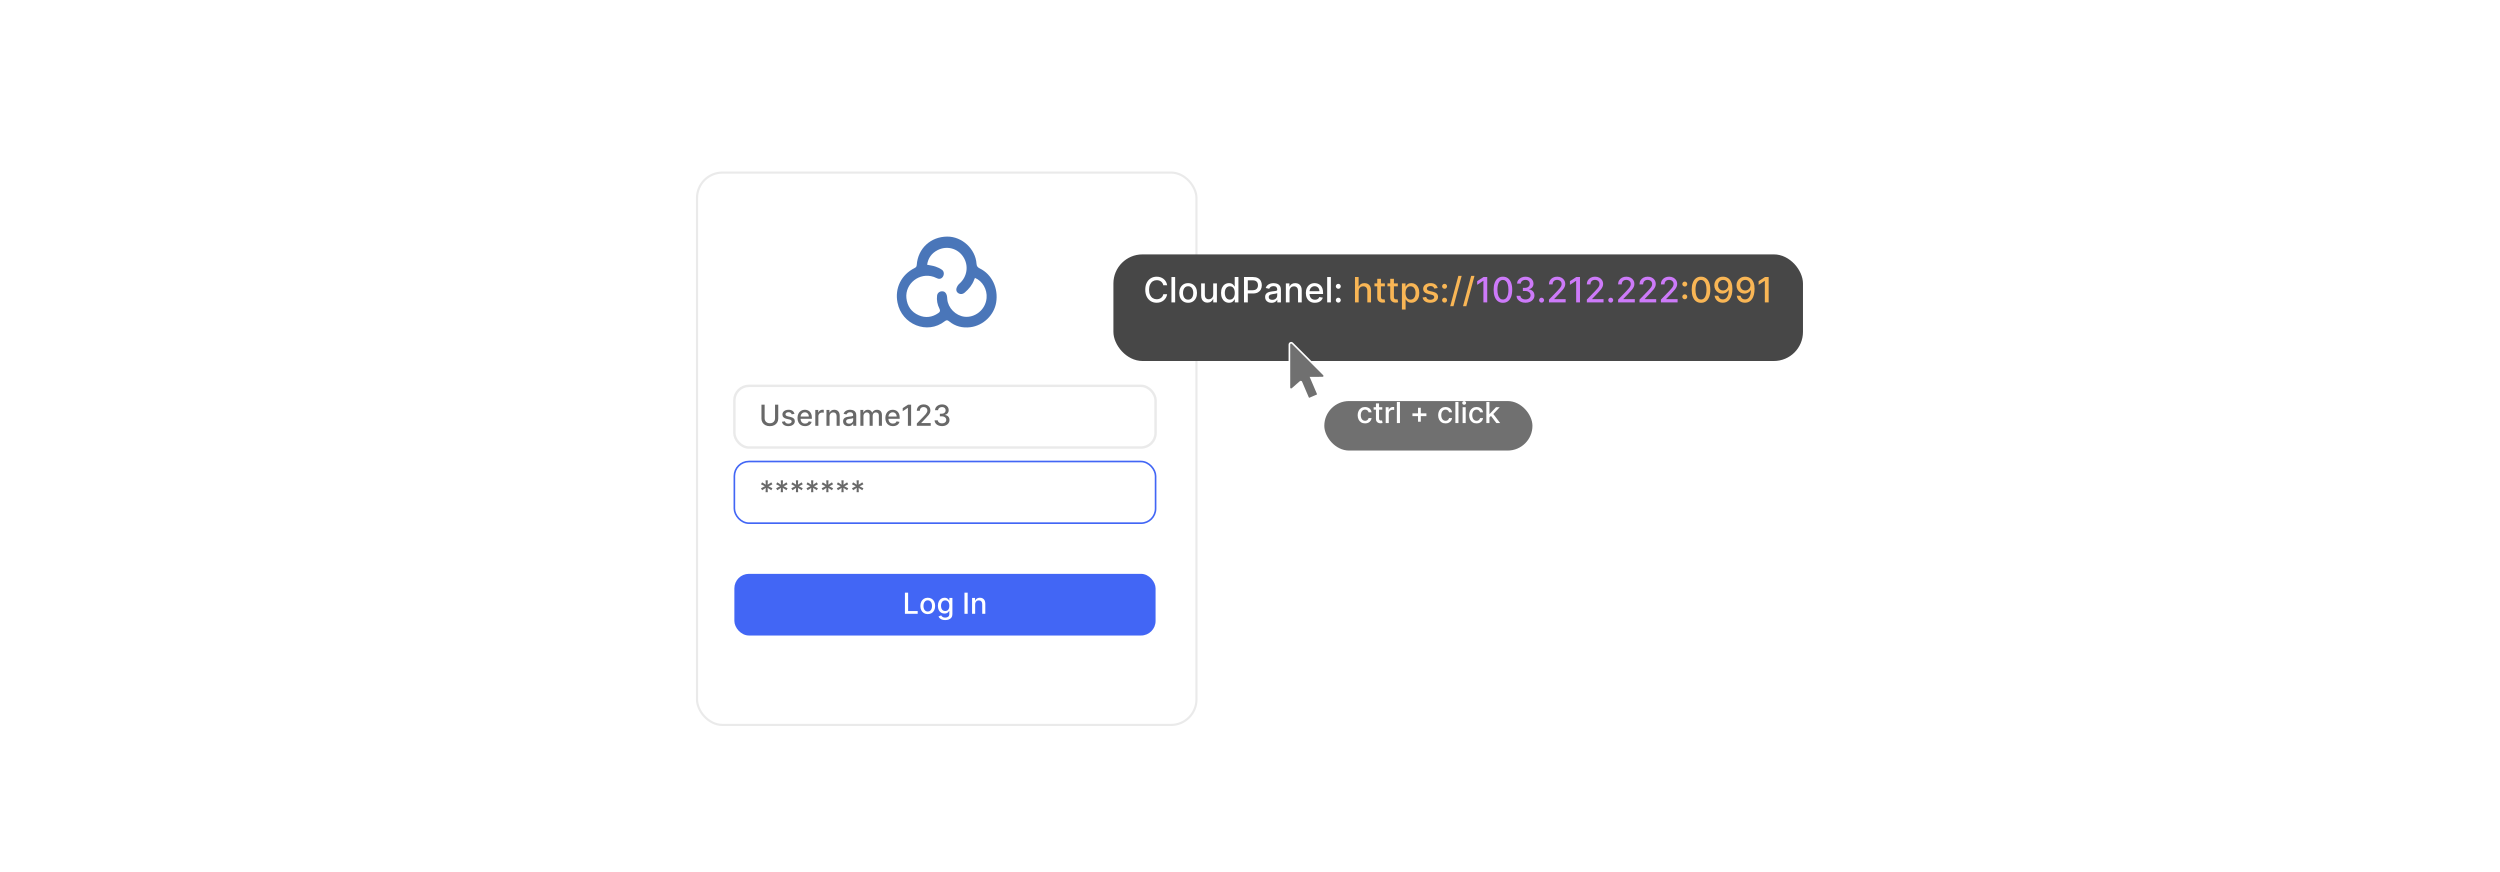 <?xml version="1.0" encoding="UTF-8"?><svg id="Layer_1" xmlns="http://www.w3.org/2000/svg" xmlns:xlink="http://www.w3.org/1999/xlink" viewBox="0 0 860 300"><defs><filter id="drop-shadow-1" filterUnits="userSpaceOnUse"><feOffset dx="0" dy="4.372"/><feGaussianBlur result="blur" stdDeviation="3.497"/><feFlood flood-color="#444" flood-opacity=".09"/><feComposite in2="blur" operator="in"/><feComposite in="SourceGraphic"/></filter><filter id="drop-shadow-2" filterUnits="userSpaceOnUse"><feOffset dx="0" dy="4.958"/><feGaussianBlur result="blur-2" stdDeviation="3.966"/><feFlood flood-color="#444" flood-opacity=".09"/><feComposite in2="blur-2" operator="in"/><feComposite in="SourceGraphic"/></filter><filter id="drop-shadow-3" filterUnits="userSpaceOnUse"><feOffset dx="0" dy="5"/><feGaussianBlur result="blur-3" stdDeviation="4"/><feFlood flood-color="#444" flood-opacity=".09"/><feComposite in2="blur-3" operator="in"/><feComposite in="SourceGraphic"/></filter><filter id="drop-shadow-4" filterUnits="userSpaceOnUse"><feOffset dx="0" dy="4.521"/><feGaussianBlur result="blur-4" stdDeviation="3.617"/><feFlood flood-color="#444" flood-opacity=".09"/><feComposite in2="blur-4" operator="in"/><feComposite in="SourceGraphic"/></filter></defs><g><rect x="239.776" y="54.996" width="171.808" height="190.008" rx="8.743" ry="8.743" fill="#fff" filter="url(#drop-shadow-1)" stroke="#eaeaea" stroke-miterlimit="10" stroke-width=".744"/><path d="m325.873,81.386c5.085-.015,9.702,4.239,10.045,9.33.057.853.38,1.261,1.12,1.621,4.176,2.031,6.447,6.793,5.647,11.712-.702,4.318-4.397,7.943-8.86,8.51-2.688.342-5.21-.266-7.343-2.033-.549-.455-.912-.469-1.474-.026-6.009,4.73-14.797,1.132-16.267-6.392-.985-5.039,1.324-9.608,5.875-11.896.484-.243.708-.498.748-1.076.396-5.67,4.795-9.732,10.509-9.749Zm9.517,14.207c-.107.241-.204.426-.274.62-.644,1.798-1.817,3.207-3.246,4.431-.613.525-1.303.684-2.029.326-.714-.352-1.024-1.045-.823-1.757.167-.591.536-1.217.998-1.619,2.714-2.362,3.305-6.226,1.344-9.237-1.91-2.932-5.642-3.95-8.839-2.305-2.022,1.041-3.254,2.729-3.591,5.02,1.01.21,1.953.324,2.837.616.794.262,1.586.633,2.265,1.117.773.55.827,1.688.272,2.458-.529.734-1.329.849-2.254.344-.264-.144-.548-.258-.833-.355-4.944-1.686-9.926,2.349-9.415,7.287.288,2.785,1.718,4.8,4.241,5.908,2.332,1.024,4.625.72,6.743-.747.58-.402.765-.782.392-1.497-.729-1.397-1.013-2.929-.825-4.503.108-.901.825-1.473,1.687-1.491.908-.019,1.398.53,1.638,1.313.131.428.147.896.181,1.349.228,3.062,2.92,5.742,5.96,6.091,3.392.389,7.183-2.214,7.567-6.41.272-2.965-1.4-5.877-3.996-6.957Z" fill="#4a76b9"/><rect x="252.623" y="132.737" width="144.896" height="21.212" rx="5" ry="5" fill="#fff" stroke="#eaeaea" stroke-miterlimit="10" stroke-width=".85"/><rect x="252.623" y="158.763" width="144.896" height="21.212" rx="5" ry="5" fill="#fff" stroke="#4266f5" stroke-miterlimit="10" stroke-width=".567"/><rect x="252.623" y="197.403" width="144.896" height="21.212" rx="5" ry="5" fill="#4266f5"/><g><path d="m311.293,211.148v-7.272h1.098v6.328h3.295v.944h-4.393Z" fill="#fff"/><path d="m319.148,211.258c-.512,0-.958-.117-1.339-.352-.382-.234-.678-.562-.888-.984-.211-.421-.316-.913-.316-1.477,0-.566.105-1.06.316-1.484.21-.424.506-.753.888-.987.381-.234.827-.352,1.339-.352.511,0,.957.117,1.339.352.381.234.677.564.888.987.21.424.315.918.315,1.484,0,.564-.105,1.056-.315,1.477-.211.422-.507.75-.888.984-.382.234-.828.352-1.339.352Zm.003-.892c.332,0,.606-.088.824-.263s.379-.408.484-.699c.105-.292.158-.612.158-.963,0-.348-.053-.668-.158-.961-.105-.292-.267-.527-.484-.704-.218-.178-.492-.267-.824-.267-.334,0-.61.089-.829.267-.219.177-.381.412-.486.704-.105.293-.158.613-.158.961,0,.351.053.671.158.963.105.291.268.524.486.699s.495.263.829.263Z" fill="#fff"/><path d="m325.16,213.307c-.434,0-.806-.057-1.117-.171-.311-.113-.565-.264-.762-.45-.196-.188-.343-.393-.44-.615l.913-.376c.064.104.149.215.257.332.108.117.255.217.44.3.186.083.426.125.72.125.402,0,.734-.098.997-.293.264-.195.395-.507.395-.933v-1.072h-.067c-.064.116-.155.245-.275.387-.119.143-.283.266-.491.369-.209.104-.479.156-.814.156-.431,0-.818-.101-1.163-.304-.345-.202-.617-.501-.816-.898-.2-.397-.301-.885-.301-1.465,0-.579.099-1.077.297-1.491.197-.414.469-.731.815-.953s.738-.332,1.176-.332c.339,0,.612.056.82.169.208.112.371.243.488.392.117.149.208.281.272.395h.078v-.884h1.041v5.575c0,.469-.109.854-.327,1.153-.218.301-.512.523-.882.668-.371.144-.788.217-1.252.217Zm-.011-3.121c.306,0,.564-.072.775-.215.212-.144.373-.35.483-.618s.165-.592.165-.968c0-.367-.055-.69-.163-.97-.109-.279-.269-.497-.479-.655-.211-.157-.472-.236-.781-.236-.319,0-.586.083-.799.247-.214.165-.374.388-.481.67-.107.281-.162.597-.162.944,0,.357.055.671.164.941.108.27.271.48.484.632s.478.228.794.228Z" fill="#fff"/><path d="m332.877,203.875v7.272h-1.098v-7.272h1.098Z" fill="#fff"/><path d="m335.451,207.909v3.238h-1.062v-5.454h1.02v.888h.067c.125-.289.322-.521.591-.696s.607-.263,1.018-.263c.371,0,.697.077.977.232s.496.386.649.69c.154.306.231.684.231,1.133v3.47h-1.062v-3.342c0-.396-.102-.705-.309-.929s-.489-.335-.849-.335c-.246,0-.465.053-.655.159s-.341.263-.451.467c-.109.205-.165.452-.165.741Z" fill="#fff"/></g><g><path d="m266.613,139.21h1.102v4.783c0,.509-.12.959-.359,1.352-.239.392-.575.699-1.008.923-.434.224-.941.336-1.523.336-.58,0-1.087-.112-1.52-.336-.433-.224-.769-.531-1.009-.923-.238-.393-.358-.843-.358-1.352v-4.783h1.098v4.694c0,.329.072.621.218.877.146.256.352.456.62.603.268.145.585.218.952.218.369,0,.688-.072.957-.218.269-.146.475-.347.617-.603.144-.256.215-.548.215-.877v-4.694Z" fill="#686868"/><path d="m273.314,142.359l-.962.171c-.04-.123-.103-.24-.19-.352-.086-.111-.203-.203-.35-.273-.146-.071-.33-.106-.55-.106-.301,0-.552.066-.753.2s-.302.306-.302.517c0,.183.067.329.202.44s.352.202.653.273l.866.199c.502.116.876.295,1.122.536s.369.555.369.94c0,.327-.094.618-.282.872-.188.255-.449.454-.784.599s-.723.217-1.163.217c-.611,0-1.109-.131-1.495-.393s-.623-.634-.71-1.117l1.026-.156c.064.268.195.47.394.606.199.137.458.204.778.204.348,0,.626-.072.834-.218s.312-.324.312-.535c0-.17-.064-.314-.19-.43-.127-.115-.32-.203-.581-.263l-.923-.202c-.51-.116-.886-.301-1.128-.554-.243-.254-.364-.574-.364-.963,0-.321.09-.604.271-.845.18-.241.428-.431.745-.566s.681-.204,1.091-.204c.589,0,1.053.127,1.392.382.339.254.562.595.671,1.02Z" fill="#686868"/><path d="m276.936,146.593c-.537,0-.999-.115-1.387-.347-.387-.231-.685-.556-.894-.977-.21-.42-.315-.913-.315-1.478,0-.559.104-1.052.315-1.478.209-.426.503-.759.881-.998.377-.239.819-.358,1.326-.358.308,0,.606.051.894.152s.548.262.778.479c.23.218.41.5.543.847.133.348.199.768.199,1.263v.377h-4.336v-.796h3.295c0-.279-.057-.527-.17-.744-.114-.217-.273-.388-.478-.513-.204-.126-.444-.189-.719-.189-.298,0-.558.073-.779.219s-.392.335-.512.567c-.119.233-.179.486-.179.759v.621c0,.365.065.675.193.931s.31.45.541.584c.232.134.503.201.814.201.201,0,.385-.029.551-.088.165-.058.309-.144.43-.261.12-.116.213-.259.276-.43l1.005.182c-.08.296-.224.555-.431.775-.208.222-.467.394-.778.515-.311.122-.666.184-1.063.184Z" fill="#686868"/><path d="m280.459,146.482v-5.454h1.026v.866h.057c.1-.294.275-.525.527-.694s.538-.254.857-.254c.066,0,.145.002.236.007s.163.011.215.018v1.016c-.043-.012-.118-.025-.228-.04-.108-.016-.218-.023-.326-.023-.251,0-.475.053-.67.158s-.35.251-.463.436c-.114.185-.171.398-.171.634v3.331h-1.062Z" fill="#686868"/><path d="m285.364,143.244v3.238h-1.062v-5.454h1.02v.888h.067c.125-.289.322-.521.591-.696s.607-.263,1.018-.263c.371,0,.697.077.977.232s.496.386.649.69c.154.306.231.684.231,1.133v3.47h-1.062v-3.342c0-.396-.102-.705-.309-.929s-.489-.335-.849-.335c-.246,0-.465.053-.655.159s-.341.263-.451.467c-.109.205-.165.452-.165.741Z" fill="#686868"/><path d="m291.862,146.603c-.346,0-.658-.065-.938-.194-.279-.129-.5-.316-.662-.562s-.243-.548-.243-.905c0-.308.06-.561.178-.76.118-.199.278-.356.479-.473s.426-.203.675-.263c.248-.06.502-.104.76-.135.326-.038.592-.069.795-.095.204-.024.352-.065.444-.122s.139-.149.139-.277v-.024c0-.31-.087-.551-.261-.721-.175-.171-.434-.256-.776-.256-.357,0-.639.078-.844.236-.204.157-.346.332-.424.523l-.998-.228c.118-.331.292-.6.52-.804.229-.205.491-.354.79-.448.298-.093.611-.14.94-.14.218,0,.449.025.694.076s.475.144.69.278c.214.136.39.328.527.577.137.25.206.574.206.972v3.622h-1.037v-.746h-.043c-.068.138-.172.273-.309.405-.138.133-.314.242-.529.33s-.474.132-.774.132Zm.231-.853c.293,0,.545-.058.754-.174.21-.116.37-.269.479-.457.11-.188.165-.39.165-.606v-.703c-.037.038-.11.073-.218.105-.108.031-.231.059-.368.081-.137.022-.271.043-.4.06-.131.018-.239.033-.327.045-.206.025-.394.069-.562.131-.17.061-.305.15-.405.265-.101.115-.15.267-.15.456,0,.263.097.462.291.595.193.134.441.201.742.201Z" fill="#686868"/><path d="m295.967,146.482v-5.454h1.02v.888h.067c.113-.301.299-.536.558-.705.258-.169.566-.254.927-.254.364,0,.67.085.918.256.247.17.43.404.548.703h.058c.13-.292.337-.524.621-.698s.623-.261,1.016-.261c.495,0,.899.155,1.213.465.314.31.471.778.471,1.403v3.657h-1.062v-3.559c0-.369-.101-.637-.302-.802-.201-.166-.441-.249-.721-.249-.346,0-.614.106-.806.317-.192.212-.288.484-.288.815v3.477h-1.059v-3.626c0-.296-.092-.533-.276-.714-.185-.18-.425-.27-.721-.27-.201,0-.387.053-.556.158-.17.105-.306.251-.409.439-.102.186-.154.403-.154.649v3.363h-1.062Z" fill="#686868"/><path d="m307.153,146.593c-.537,0-.999-.115-1.387-.347-.387-.231-.685-.556-.894-.977-.21-.42-.315-.913-.315-1.478,0-.559.104-1.052.315-1.478.209-.426.503-.759.881-.998.377-.239.819-.358,1.326-.358.308,0,.606.051.894.152s.548.262.778.479c.23.218.41.5.543.847.133.348.199.768.199,1.263v.377h-4.336v-.796h3.295c0-.279-.057-.527-.17-.744-.114-.217-.273-.388-.478-.513-.204-.126-.444-.189-.719-.189-.298,0-.558.073-.779.219s-.392.335-.512.567c-.119.233-.179.486-.179.759v.621c0,.365.065.675.193.931s.31.45.541.584c.232.134.503.201.814.201.201,0,.385-.029.551-.088.165-.058.309-.144.43-.261.12-.116.213-.259.276-.43l1.005.182c-.08.296-.224.555-.431.775-.208.222-.467.394-.778.515-.311.122-.666.184-1.063.184Z" fill="#686868"/><path d="m313.421,139.21v7.272h-1.101v-6.172h-.043l-1.74,1.137v-1.052l1.815-1.185h1.069Z" fill="#686868"/><path d="m315.388,146.482v-.796l2.461-2.549c.263-.277.48-.52.652-.731.171-.209.3-.408.385-.598s.128-.391.128-.605c0-.241-.057-.45-.17-.626-.114-.177-.27-.312-.466-.409-.196-.096-.418-.144-.664-.144-.261,0-.487.054-.682.16s-.344.257-.447.451c-.104.193-.156.421-.156.682h-1.048c0-.443.102-.83.306-1.161.203-.332.482-.589.838-.772s.759-.275,1.211-.275c.457,0,.86.091,1.209.272.35.182.622.428.818.738.197.311.295.663.295,1.054,0,.27-.05.533-.15.792-.101.258-.275.545-.524.86-.248.316-.594.699-1.037,1.149l-1.445,1.513v.053h3.274v.941h-4.787Z" fill="#686868"/><path d="m324.053,146.582c-.487,0-.923-.084-1.305-.252-.383-.168-.685-.402-.906-.702-.221-.299-.34-.646-.356-1.042h1.115c.014.216.087.402.218.56.132.157.304.278.518.364.213.085.449.128.71.128.286,0,.54-.05.762-.149.221-.1.395-.238.52-.417.125-.179.188-.386.188-.62,0-.244-.061-.459-.186-.644-.124-.185-.305-.332-.543-.439s-.525-.16-.861-.16h-.614v-.894h.614c.271,0,.508-.049.712-.145.205-.098.365-.232.481-.407.116-.174.174-.378.174-.612,0-.225-.05-.421-.15-.588s-.243-.297-.427-.392-.399-.143-.647-.143c-.237,0-.458.043-.663.13-.204.086-.371.209-.498.369-.128.16-.197.351-.206.573h-1.062c.012-.393.129-.738.351-1.037.221-.298.514-.531.879-.699.364-.168.769-.252,1.214-.252.467,0,.869.091,1.209.272.34.182.603.422.789.723.185.301.277.63.274.987.003.407-.11.753-.339,1.037s-.532.475-.911.571v.057c.483.074.858.266,1.124.576.267.31.398.694.397,1.153.002.4-.108.759-.332,1.076s-.528.566-.915.748c-.386.181-.827.272-1.324.272Z" fill="#686868"/></g><g><path d="m263.36,169.327l.067-1.499-1.264.814-.387-.675,1.342-.685-1.342-.685.387-.674,1.264.812-.067-1.498h.77l-.067,1.498,1.265-.812.387.674-1.342.685,1.342.685-.387.675-1.265-.814.067,1.499h-.77Z" fill="#686868"/><path d="m268.577,169.327l.067-1.499-1.264.814-.387-.675,1.342-.685-1.342-.685.387-.674,1.264.812-.067-1.498h.77l-.067,1.498,1.265-.812.387.674-1.342.685,1.342.685-.387.675-1.265-.814.067,1.499h-.77Z" fill="#686868"/><path d="m273.793,169.327l.067-1.499-1.264.814-.387-.675,1.342-.685-1.342-.685.387-.674,1.264.812-.067-1.498h.77l-.067,1.498,1.265-.812.387.674-1.342.685,1.342.685-.387.675-1.265-.814.067,1.499h-.77Z" fill="#686868"/><path d="m279.01,169.327l.067-1.499-1.264.814-.387-.675,1.342-.685-1.342-.685.387-.674,1.264.812-.067-1.498h.77l-.067,1.498,1.265-.812.387.674-1.342.685,1.342.685-.387.675-1.265-.814.067,1.499h-.77Z" fill="#686868"/><path d="m284.227,169.327l.067-1.499-1.264.814-.387-.675,1.342-.685-1.342-.685.387-.674,1.264.812-.067-1.498h.77l-.067,1.498,1.265-.812.387.674-1.342.685,1.342.685-.387.675-1.265-.814.067,1.499h-.77Z" fill="#686868"/><path d="m289.444,169.327l.067-1.499-1.264.814-.387-.675,1.342-.685-1.342-.685.387-.674,1.264.812-.067-1.498h.77l-.067,1.498,1.265-.812.387.674-1.342.685,1.342.685-.387.675-1.265-.814.067,1.499h-.77Z" fill="#686868"/><path d="m294.661,169.327l.067-1.499-1.264.814-.387-.675,1.342-.685-1.342-.685.387-.674,1.264.812-.067-1.498h.77l-.067,1.498,1.265-.812.387.674-1.342.685,1.342.685-.387.675-1.265-.814.067,1.499h-.77Z" fill="#686868"/></g></g><g><rect x="383.012" y="82.552" width="237.212" height="36.673" rx="10" ry="10" fill="#474747" filter="url(#drop-shadow-2)"/><g><path d="m401.5,98.136h-1.329c-.051-.283-.146-.533-.285-.75-.14-.216-.31-.398-.512-.549-.202-.151-.427-.265-.676-.342-.248-.076-.512-.114-.79-.114-.503,0-.952.126-1.349.379s-.709.624-.938,1.112-.344,1.085-.344,1.79c0,.71.115,1.31.344,1.798s.542.858.94,1.108.845.375,1.342.375c.276,0,.538-.038.787-.113.248-.075.474-.186.675-.335.202-.147.373-.328.514-.543s.238-.461.292-.739l1.329.004c-.07.43-.208.823-.411,1.183s-.463.669-.779.93c-.317.26-.679.461-1.085.603s-.85.213-1.329.213c-.756,0-1.43-.18-2.021-.539s-1.056-.874-1.395-1.545c-.339-.67-.509-1.47-.509-2.398,0-.932.17-1.732.511-2.401.342-.669.808-1.184,1.398-1.543s1.263-.539,2.016-.539c.463,0,.895.066,1.297.198.402.132.764.325,1.085.579.321.255.587.565.797.93s.352.781.426,1.25Z" fill="#fff"/><path d="m404.25,95.298v8.727h-1.274v-8.727h1.274Z" fill="#fff"/><path d="m408.719,104.157c-.613,0-1.148-.141-1.606-.422-.457-.281-.812-.675-1.065-1.18-.253-.506-.379-1.097-.379-1.773,0-.679.126-1.272.379-1.781.253-.508.608-.903,1.065-1.185.458-.281.993-.422,1.606-.422.614,0,1.149.141,1.606.422.458.281.812.677,1.065,1.185.253.509.38,1.103.38,1.781,0,.677-.127,1.268-.38,1.773-.253.505-.607.898-1.065,1.18-.457.281-.992.422-1.606.422Zm.005-1.069c.398,0,.727-.105.988-.315s.455-.49.582-.84c.126-.349.19-.734.19-1.154,0-.418-.064-.802-.19-1.152-.127-.352-.32-.633-.582-.847-.262-.213-.591-.319-.988-.319-.4,0-.732.106-.995.319-.263.214-.458.495-.584.847-.126.351-.19.734-.19,1.152,0,.42.064.806.19,1.154.126.35.321.63.584.84s.595.315.995.315Z" fill="#fff"/><path d="m417.336,101.311v-3.831h1.278v6.546h-1.253v-1.134h-.068c-.15.35-.392.641-.722.872-.331.231-.742.347-1.234.347-.42,0-.792-.093-1.114-.279-.322-.185-.575-.462-.758-.828-.184-.367-.275-.82-.275-1.359v-4.164h1.274v4.011c0,.445.123.801.37,1.065.248.264.568.396.964.396.238,0,.477-.06.714-.179.236-.119.435-.3.592-.541.158-.241.235-.548.232-.921Z" fill="#fff"/><path d="m422.774,104.153c-.528,0-.999-.136-1.412-.407-.414-.272-.737-.659-.972-1.163s-.352-1.11-.352-1.817c0-.708.118-1.312.355-1.815s.564-.888.979-1.155c.414-.267.885-.4,1.41-.4.406,0,.733.067.982.202.248.136.441.292.579.472.138.179.245.336.322.473h.076v-3.243h1.274v8.727h-1.244v-1.019h-.106c-.077.14-.188.299-.331.477-.143.179-.34.335-.59.469s-.574.2-.972.2Zm.281-1.087c.366,0,.677-.097.932-.292.254-.194.447-.465.579-.811s.198-.75.198-1.21c0-.455-.065-.853-.196-1.193s-.322-.606-.575-.797-.565-.285-.938-.285c-.384,0-.703.099-.959.298-.255.199-.448.471-.577.814-.129.344-.193.732-.193,1.164,0,.438.065.831.195,1.18.131.35.325.626.582.829s.574.305.952.305Z" fill="#fff"/><path d="m427.935,104.025v-8.727h3.111c.68,0,1.242.124,1.688.371.446.247.78.584,1.002,1.012s.332.908.332,1.442c0,.537-.111,1.02-.334,1.447-.224.428-.559.766-1.006,1.014-.447.249-1.01.373-1.685.373h-2.14v-1.116h2.021c.429,0,.777-.074,1.044-.224.267-.149.463-.353.588-.611.125-.259.188-.553.188-.883,0-.329-.062-.622-.188-.878-.125-.255-.321-.455-.59-.601-.269-.144-.622-.217-1.06-.217h-1.653v7.598h-1.316Z" fill="#fff"/><path d="m437.408,104.17c-.415,0-.79-.077-1.125-.231-.336-.155-.601-.38-.795-.676s-.292-.658-.292-1.087c0-.369.071-.673.213-.912.143-.238.334-.427.575-.566.241-.139.512-.244.81-.315.299-.071.603-.125.912-.162.393-.045.71-.083.955-.112.244-.03.422-.079.532-.147s.166-.179.166-.332v-.03c0-.372-.104-.66-.314-.865-.208-.204-.519-.307-.931-.307-.429,0-.767.095-1.012.283-.246.19-.416.398-.51.629l-1.197-.273c.142-.398.35-.72.624-.966.274-.245.591-.424.948-.536.358-.112.734-.169,1.13-.169.261,0,.539.03.833.092s.569.173.826.335c.257.161.468.393.633.692s.247.688.247,1.165v4.347h-1.244v-.894h-.051c-.083.164-.206.326-.371.485s-.376.291-.635.397c-.259.104-.568.157-.929.157Zm.276-1.022c.352,0,.654-.069.906-.209.251-.139.442-.321.575-.547.132-.227.198-.469.198-.727v-.844c-.046.045-.133.087-.263.125-.129.039-.276.071-.44.099-.165.026-.326.051-.482.072s-.286.039-.392.053c-.247.031-.473.084-.676.158s-.364.18-.485.317-.182.32-.182.548c0,.315.117.553.35.714.233.16.53.24.891.24Z" fill="#fff"/><path d="m443.608,100.139v3.887h-1.274v-6.546h1.223v1.065h.081c.151-.347.388-.625.71-.835s.73-.315,1.221-.315c.446,0,.837.094,1.172.279.335.186.595.462.78.829.185.366.276.819.276,1.359v4.163h-1.273v-4.01c0-.475-.124-.846-.371-1.114s-.587-.403-1.019-.403c-.296,0-.558.065-.786.192s-.409.315-.541.56c-.133.245-.198.541-.198.888Z" fill="#fff"/><path d="m452.322,104.157c-.645,0-1.2-.139-1.664-.415-.465-.277-.822-.668-1.074-1.172-.251-.505-.377-1.096-.377-1.775,0-.67.126-1.261.377-1.772.252-.512.604-.91,1.057-1.197s.984-.431,1.592-.431c.369,0,.728.061,1.074.184s.657.314.933.575c.276.262.493.601.652,1.017s.238.921.238,1.515v.451h-5.203v-.954h3.955c0-.335-.068-.633-.205-.893-.136-.26-.327-.465-.572-.616-.246-.15-.534-.226-.863-.226-.358,0-.67.087-.935.262s-.47.402-.613.683c-.144.279-.216.583-.216.909v.746c0,.438.078.81.232,1.116.155.307.371.541.65.701.278.16.604.24.976.24.241,0,.462-.034.66-.103.199-.07.371-.175.516-.314.145-.14.256-.311.333-.516l1.206.217c-.097.355-.27.666-.519.932-.248.266-.56.472-.933.618-.374.145-.799.219-1.276.219Z" fill="#fff"/><path d="m457.823,95.298v8.727h-1.274v-8.727h1.274Z" fill="#fff"/><path d="m460.376,99.342c-.233,0-.434-.083-.602-.251-.167-.168-.251-.368-.251-.601,0-.233.084-.433.251-.599.168-.167.368-.25.602-.25.232,0,.433.083.601.25.168.166.251.365.251.599,0,.156-.039.299-.117.428-.078.13-.181.232-.309.31-.128.076-.27.114-.426.114Zm0,4.765c-.233,0-.434-.083-.602-.249-.167-.167-.251-.367-.251-.604,0-.232.084-.433.251-.599.168-.166.368-.249.602-.249.232,0,.433.083.601.249s.251.366.251.599c0,.156-.039.299-.117.429-.078.129-.181.232-.309.309-.128.077-.27.115-.426.115Z" fill="#fff"/><path d="m467.386,100.139v3.887h-1.274v-8.727h1.257v3.247h.081c.153-.352.388-.632.703-.839.315-.208.728-.311,1.236-.311.448,0,.842.093,1.178.277.337.185.599.459.784.824.186.365.279.82.279,1.366v4.163h-1.274v-4.01c0-.48-.123-.854-.37-1.119s-.591-.398-1.031-.398c-.302,0-.57.065-.808.192s-.424.315-.559.56c-.135.245-.202.541-.202.888Z" fill="#f9b655"/><path d="m476.39,97.48v1.023h-3.575v-1.023h3.575Zm-2.616-1.567h1.273v6.191c0,.247.037.433.111.556.073.124.17.208.287.252.118.044.247.066.386.066.102,0,.192-.008.269-.021.077-.015.137-.025.179-.034l.231,1.053c-.074.028-.179.058-.315.087-.137.03-.307.046-.512.049-.335.006-.647-.054-.938-.179-.289-.125-.523-.318-.703-.579-.179-.262-.268-.59-.268-.984v-6.456Z" fill="#f9b655"/><path d="m480.852,97.48v1.023h-3.575v-1.023h3.575Zm-2.616-1.567h1.273v6.191c0,.247.037.433.111.556.073.124.17.208.287.252.118.044.247.066.386.066.102,0,.192-.008.269-.021.077-.015.137-.025.179-.034l.231,1.053c-.074.028-.179.058-.315.087-.137.03-.307.046-.512.049-.335.006-.647-.054-.938-.179-.289-.125-.523-.318-.703-.579-.179-.262-.268-.59-.268-.984v-6.456Z" fill="#f9b655"/><path d="m482.258,106.48v-9h1.244v1.062h.106c.074-.137.181-.294.32-.473.139-.18.332-.336.579-.472.247-.135.574-.202.981-.202.528,0,1,.134,1.414.4.415.268.741.652.979,1.155s.355,1.107.355,1.815c0,.707-.117,1.313-.353,1.817-.235.504-.56.892-.972,1.163s-.882.407-1.41.407c-.398,0-.723-.066-.974-.2-.252-.134-.448-.29-.591-.469-.142-.179-.251-.338-.328-.477h-.076v3.473h-1.274Zm1.249-5.727c0,.46.066.863.2,1.21.133.347.326.617.579.811.253.195.562.292.929.292.381,0,.699-.102.955-.305s.449-.479.582-.829c.132-.349.197-.742.197-1.18,0-.432-.065-.82-.193-1.164-.13-.343-.322-.614-.58-.814-.257-.199-.577-.298-.961-.298-.369,0-.681.095-.935.285-.255.19-.447.456-.578.797-.13.341-.195.738-.195,1.193Z" fill="#f9b655"/><path d="m494.569,99.078l-1.155.204c-.048-.147-.124-.288-.228-.422-.104-.133-.244-.242-.42-.328-.177-.085-.397-.128-.661-.128-.36,0-.661.081-.903.241-.241.16-.362.367-.362.62,0,.219.081.395.243.528s.424.243.784.328l1.04.238c.603.14,1.051.353,1.347.644.295.29.443.666.443,1.13,0,.392-.113.74-.339,1.046-.227.306-.54.545-.942.718-.401.173-.867.26-1.395.26-.732,0-1.331-.156-1.794-.471-.463-.314-.747-.761-.853-1.34l1.231-.188c.077.321.234.562.474.727.238.163.55.245.933.245.418,0,.752-.088,1.002-.263s.375-.388.375-.641c0-.205-.076-.377-.229-.516-.151-.14-.384-.245-.696-.315l-1.108-.243c-.61-.14-1.062-.36-1.353-.665-.291-.304-.436-.689-.436-1.154,0-.387.107-.725.323-1.015s.515-.517.895-.68.816-.245,1.308-.245c.708,0,1.265.153,1.671.458.406.306.675.714.806,1.226Z" fill="#f9b655"/><path d="m496.935,99.342c-.233,0-.434-.083-.602-.251-.167-.168-.251-.368-.251-.601,0-.233.084-.433.251-.599.168-.167.368-.25.602-.25.232,0,.433.083.601.25.168.166.251.365.251.599,0,.156-.039.299-.117.428-.078.13-.181.232-.309.31-.128.076-.27.114-.426.114Zm0,4.765c-.233,0-.434-.083-.602-.249-.167-.167-.251-.367-.251-.604,0-.232.084-.433.251-.599.168-.166.368-.249.602-.249.232,0,.433.083.601.249s.251.366.251.599c0,.156-.039.299-.117.429-.078.129-.181.232-.309.309-.128.077-.27.115-.426.115Z" fill="#f9b655"/><path d="m502.815,94.889l-2.812,10.449h-1.138l2.812-10.449h1.138Z" fill="#f9b655"/><path d="m507.226,94.889l-2.812,10.449h-1.138l2.812-10.449h1.138Z" fill="#f9b655"/><path d="m511.606,95.298v8.727h-1.321v-7.406h-.051l-2.088,1.363v-1.261l2.178-1.424h1.282Z" fill="#cd7af9"/><path d="m517.005,104.17c-.674-.003-1.249-.18-1.726-.532-.477-.352-.843-.865-1.096-1.538-.253-.674-.379-1.484-.379-2.434,0-.946.127-1.754.381-2.425.255-.67.621-1.182,1.1-1.534.478-.352,1.052-.528,1.72-.528.667,0,1.24.177,1.717.53.477.354.844.865,1.098,1.534s.382,1.477.382,2.423c0,.952-.127,1.764-.38,2.436s-.617,1.185-1.095,1.538-1.052.53-1.722.53Zm0-1.138c.591,0,1.053-.288,1.387-.865.334-.576.501-1.41.501-2.501,0-.725-.076-1.337-.228-1.839-.152-.501-.37-.882-.652-1.142-.283-.261-.619-.391-1.008-.391-.588,0-1.05.29-1.385.87-.336.579-.505,1.413-.508,2.501,0,.728.076,1.342.229,1.843.151.502.368.881.649,1.138.281.258.62.386,1.015.386Z" fill="#cd7af9"/><path d="m524.756,104.145c-.585,0-1.107-.101-1.566-.303-.459-.201-.82-.481-1.086-.841-.267-.359-.409-.776-.429-1.251h1.338c.018.259.104.482.263.671.157.19.364.335.619.436.256.102.54.153.853.153.344,0,.648-.06.914-.179s.474-.286.624-.501c.151-.214.227-.462.227-.743,0-.293-.075-.551-.224-.773-.149-.223-.367-.398-.652-.526s-.63-.191-1.033-.191h-.737v-1.074h.737c.323,0,.608-.058.855-.175.245-.116.438-.279.577-.487.139-.209.209-.454.209-.735,0-.271-.06-.505-.182-.705-.12-.2-.291-.357-.511-.472-.221-.113-.479-.17-.778-.17-.284,0-.549.052-.794.155-.246.103-.445.252-.6.443-.153.191-.235.421-.247.689h-1.273c.014-.472.153-.887.419-1.244.266-.358.617-.638,1.055-.84s.924-.303,1.458-.303c.56,0,1.043.108,1.451.326.407.217.723.507.945.867.224.36.333.756.331,1.185.002.488-.133.903-.407,1.244s-.639.569-1.093.686v.068c.579.088,1.028.317,1.349.69.319.373.477.834.475,1.386.003.479-.13.91-.398,1.291s-.634.68-1.097.896c-.464.218-.993.326-1.59.326Z" fill="#cd7af9"/><path d="m530.304,104.106c-.233,0-.434-.083-.602-.249-.167-.167-.251-.367-.251-.604,0-.232.084-.433.251-.599.168-.166.368-.249.602-.249.232,0,.433.083.601.249s.251.366.251.599c0,.156-.039.299-.117.429-.078.129-.181.232-.309.309-.128.077-.27.115-.426.115Z" fill="#cd7af9"/><path d="m532.844,104.025v-.954l2.953-3.061c.315-.332.575-.624.781-.875.206-.252.36-.491.463-.719.102-.227.153-.469.153-.724,0-.29-.068-.541-.205-.753-.136-.211-.322-.375-.558-.489-.236-.115-.502-.173-.797-.173-.312,0-.586.064-.818.191-.233.128-.412.309-.537.541-.125.233-.188.506-.188.818h-1.257c0-.531.122-.995.366-1.394.244-.398.58-.706,1.006-.927.426-.22.91-.33,1.453-.33.548,0,1.032.108,1.451.326.419.217.746.513.982.887.235.373.353.794.353,1.263,0,.324-.06.641-.182.95-.12.31-.33.654-.628,1.034-.299.379-.714.839-1.244,1.378l-1.734,1.815v.065h3.929v1.129h-5.744Z" fill="#cd7af9"/><path d="m543.514,95.298v8.727h-1.321v-7.406h-.051l-2.088,1.363v-1.261l2.178-1.424h1.282Z" fill="#cd7af9"/><path d="m545.875,104.025v-.954l2.953-3.061c.315-.332.575-.624.781-.875.206-.252.36-.491.463-.719.102-.227.153-.469.153-.724,0-.29-.068-.541-.205-.753-.136-.211-.322-.375-.558-.489-.236-.115-.502-.173-.797-.173-.312,0-.586.064-.818.191-.233.128-.412.309-.537.541-.125.233-.188.506-.188.818h-1.257c0-.531.122-.995.366-1.394.244-.398.58-.706,1.006-.927.426-.22.91-.33,1.453-.33.548,0,1.032.108,1.451.326.419.217.746.513.982.887.235.373.353.794.353,1.263,0,.324-.06.641-.182.95-.12.31-.33.654-.628,1.034-.299.379-.714.839-1.244,1.378l-1.734,1.815v.065h3.929v1.129h-5.744Z" fill="#cd7af9"/><path d="m554.091,104.106c-.233,0-.434-.083-.602-.249-.167-.167-.251-.367-.251-.604,0-.232.084-.433.251-.599.168-.166.368-.249.602-.249.232,0,.433.083.601.249s.251.366.251.599c0,.156-.039.299-.117.429-.078.129-.181.232-.309.309-.128.077-.27.115-.426.115Z" fill="#cd7af9"/><path d="m556.631,104.025v-.954l2.953-3.061c.315-.332.575-.624.781-.875.206-.252.36-.491.463-.719.102-.227.153-.469.153-.724,0-.29-.068-.541-.205-.753-.136-.211-.322-.375-.558-.489-.236-.115-.502-.173-.797-.173-.312,0-.586.064-.818.191-.233.128-.412.309-.537.541-.125.233-.188.506-.188.818h-1.257c0-.531.122-.995.366-1.394.244-.398.58-.706,1.006-.927.426-.22.91-.33,1.453-.33.548,0,1.032.108,1.451.326.419.217.746.513.982.887.235.373.353.794.353,1.263,0,.324-.06.641-.182.95-.12.31-.33.654-.628,1.034-.299.379-.714.839-1.244,1.378l-1.734,1.815v.065h3.929v1.129h-5.744Z" fill="#cd7af9"/><path d="m563.99,104.025v-.954l2.953-3.061c.315-.332.575-.624.781-.875.206-.252.36-.491.463-.719.102-.227.153-.469.153-.724,0-.29-.068-.541-.205-.753-.136-.211-.322-.375-.558-.489-.236-.115-.502-.173-.797-.173-.312,0-.586.064-.818.191-.233.128-.412.309-.537.541-.125.233-.188.506-.188.818h-1.257c0-.531.122-.995.366-1.394.244-.398.58-.706,1.006-.927.426-.22.91-.33,1.453-.33.548,0,1.032.108,1.451.326.419.217.746.513.982.887.235.373.353.794.353,1.263,0,.324-.06.641-.182.95-.12.31-.33.654-.628,1.034-.299.379-.714.839-1.244,1.378l-1.734,1.815v.065h3.929v1.129h-5.744Z" fill="#cd7af9"/><path d="m571.35,104.025v-.954l2.953-3.061c.315-.332.575-.624.781-.875.206-.252.36-.491.463-.719.102-.227.153-.469.153-.724,0-.29-.068-.541-.205-.753-.136-.211-.322-.375-.558-.489-.236-.115-.502-.173-.797-.173-.312,0-.586.064-.818.191-.233.128-.412.309-.537.541-.125.233-.188.506-.188.818h-1.257c0-.531.122-.995.366-1.394.244-.398.58-.706,1.006-.927.426-.22.91-.33,1.453-.33.548,0,1.032.108,1.451.326.419.217.746.513.982.887.235.373.353.794.353,1.263,0,.324-.06.641-.182.95-.12.31-.33.654-.628,1.034-.299.379-.714.839-1.244,1.378l-1.734,1.815v.065h3.929v1.129h-5.744Z" fill="#cd7af9"/><path d="m579.565,98.571c-.233,0-.434-.084-.602-.25-.167-.166-.251-.367-.251-.603,0-.233.084-.433.251-.599.168-.166.368-.25.602-.25.232,0,.433.084.601.25s.251.365.251.599c0,.156-.039.299-.117.428-.078.13-.181.232-.309.31-.128.076-.27.115-.426.115Zm0,4.372c-.233,0-.434-.083-.602-.25-.167-.166-.251-.367-.251-.603,0-.233.084-.433.251-.599.168-.166.368-.249.602-.249.232,0,.433.083.601.249s.251.365.251.599c0,.156-.039.299-.117.428-.078.13-.181.232-.309.31-.128.076-.27.115-.426.115Z" fill="#f9b655"/><path d="m585.144,104.17c-.674-.003-1.249-.18-1.726-.532-.477-.352-.843-.865-1.096-1.538-.253-.674-.379-1.484-.379-2.434,0-.946.127-1.754.381-2.425.255-.67.621-1.182,1.1-1.534.478-.352,1.052-.528,1.72-.528.667,0,1.24.177,1.717.53.477.354.844.865,1.098,1.534s.382,1.477.382,2.423c0,.952-.127,1.764-.38,2.436s-.617,1.185-1.095,1.538-1.052.53-1.722.53Zm0-1.138c.591,0,1.053-.288,1.387-.865.334-.576.501-1.41.501-2.501,0-.725-.076-1.337-.228-1.839-.152-.501-.37-.882-.652-1.142-.283-.261-.619-.391-1.008-.391-.588,0-1.05.29-1.385.87-.336.579-.505,1.413-.508,2.501,0,.728.076,1.342.229,1.843.151.502.368.881.649,1.138.281.258.62.386,1.015.386Z" fill="#f9b655"/><path d="m592.758,95.179c.39.003.773.074,1.15.213.378.14.72.367,1.025.682.306.315.55.741.732,1.276.184.536.276,1.201.279,1.997,0,.764-.076,1.443-.23,2.039-.153.595-.373,1.097-.659,1.506-.285.409-.631.721-1.037.934s-.863.319-1.372.319c-.52,0-.981-.102-1.385-.307s-.731-.488-.984-.851c-.253-.361-.411-.778-.474-1.25h1.3c.085.375.26.678.522.909.263.232.603.348,1.02.348.639,0,1.138-.279,1.495-.837.358-.559.539-1.339.542-2.342h-.068c-.147.244-.332.454-.552.631-.221.176-.467.312-.739.408-.273.097-.565.145-.874.145-.503,0-.96-.124-1.372-.371s-.74-.586-.984-1.019c-.244-.432-.366-.925-.366-1.478,0-.551.125-1.051.377-1.5.251-.449.604-.805,1.057-1.067s.985-.392,1.596-.386Zm.005,1.108c-.333,0-.632.081-.897.245-.266.163-.475.383-.629.66-.153.277-.23.584-.23.923,0,.338.074.644.224.918s.353.491.613.652c.26.16.558.24.893.24.25,0,.483-.048.699-.144s.405-.231.566-.403c.162-.172.289-.366.38-.586.091-.219.136-.448.136-.69,0-.321-.075-.62-.228-.895s-.36-.498-.624-.667c-.265-.169-.565-.253-.903-.253Z" fill="#f9b655"/><path d="m600.386,95.179c.39.003.773.074,1.15.213.378.14.72.367,1.025.682.306.315.55.741.732,1.276.184.536.276,1.201.279,1.997,0,.764-.076,1.443-.23,2.039-.153.595-.373,1.097-.659,1.506-.285.409-.631.721-1.037.934s-.863.319-1.372.319c-.52,0-.981-.102-1.385-.307s-.731-.488-.984-.851c-.253-.361-.411-.778-.474-1.25h1.3c.085.375.26.678.522.909.263.232.603.348,1.02.348.639,0,1.138-.279,1.495-.837.358-.559.539-1.339.542-2.342h-.068c-.147.244-.332.454-.552.631-.221.176-.467.312-.739.408-.273.097-.565.145-.874.145-.503,0-.96-.124-1.372-.371s-.74-.586-.984-1.019c-.244-.432-.366-.925-.366-1.478,0-.551.125-1.051.377-1.5.251-.449.604-.805,1.057-1.067s.985-.392,1.596-.386Zm.005,1.108c-.333,0-.632.081-.897.245-.266.163-.475.383-.629.66-.153.277-.23.584-.23.923,0,.338.074.644.224.918s.353.491.613.652c.26.16.558.24.893.24.25,0,.483-.048.699-.144s.405-.231.566-.403c.162-.172.289-.366.38-.586.091-.219.136-.448.136-.69,0-.321-.075-.62-.228-.895s-.36-.498-.624-.667c-.265-.169-.565-.253-.903-.253Z" fill="#f9b655"/><path d="m608.423,95.298v8.727h-1.321v-7.406h-.051l-2.088,1.363v-1.261l2.178-1.424h1.282Z" fill="#f9b655"/></g></g><g><g filter="url(#drop-shadow-3)"><path d="m447.543,126.16c-.163.141-.313.269-.462.399-.829.723-1.659,1.445-2.486,2.169-.165.145-.346.218-.567.173-.26-.054-.452-.271-.471-.537-.004-.056-.003-.113-.003-.169-0-4.858.001-9.716-.003-14.573-0-.307.091-.541.383-.663.241-.101.466-.061.656.124.157.153.31.309.465.463,3.407,3.408,6.814,6.816,10.223,10.223.175.175.314.362.279.624-.042.315-.301.519-.654.52-1.112.002-2.224.001-3.337.001-.199,0-.397,0-.621,0,.103.243.198.466.292.688.675,1.578,1.35,3.156,2.024,4.734.158.368.092.538-.273.695-.779.336-1.559.67-2.339,1.004-.375.161-.547.092-.707-.282-.765-1.79-1.531-3.581-2.296-5.372-.029-.067-.061-.133-.103-.223Z" fill="#707070" stroke="#fff" stroke-miterlimit="10" stroke-width=".567"/></g><rect x="455.561" y="133.44" width="71.601" height="17.029" rx="8.514" ry="8.514" fill="#707070" filter="url(#drop-shadow-4)"/><g><path d="m469.581,145.645c-.528,0-.982-.12-1.362-.36s-.672-.572-.875-.996c-.204-.424-.306-.909-.306-1.456,0-.555.104-1.044.312-1.469s.502-.757.881-.996.825-.358,1.339-.358c.414,0,.783.076,1.107.229.324.153.587.367.787.642s.318.595.356.962h-1.033c-.057-.256-.186-.476-.389-.66s-.473-.277-.811-.277c-.296,0-.555.078-.776.232-.221.155-.394.376-.517.661s-.185.622-.185,1.01c0,.398.06.741.182,1.03.12.289.291.513.513.671.222.159.482.238.783.238.201,0,.384-.037.549-.112.164-.074.303-.182.415-.321s.191-.308.236-.504h1.033c-.038.352-.152.667-.345.944-.191.277-.447.495-.769.653-.32.158-.696.238-1.127.238Z" fill="#fff"/><path d="m475.508,140.081v.852h-2.979v-.852h2.979Zm-2.181-1.308h1.062v5.16c0,.206.03.36.092.464.061.102.142.173.24.209.098.037.205.055.321.055.085,0,.159-.006.224-.018.064-.012.113-.021.149-.028l.191.877c-.061.024-.149.048-.263.073-.113.024-.256.038-.426.041-.28.005-.54-.045-.781-.149-.242-.104-.438-.265-.586-.483-.149-.218-.225-.491-.225-.82v-5.38Z" fill="#fff"/><path d="m476.68,145.535v-5.454h1.026v.866h.057c.1-.294.275-.525.527-.694s.538-.254.857-.254c.066,0,.145.002.236.007s.163.011.215.018v1.016c-.043-.012-.118-.025-.228-.04-.108-.016-.218-.023-.326-.023-.251,0-.475.053-.67.158s-.35.251-.463.436c-.114.185-.171.398-.171.634v3.331h-1.062Z" fill="#fff"/><path d="m481.584,138.263v7.272h-1.062v-7.272h1.062Z" fill="#fff"/><path d="m485.878,143.149v-.955h4.801v.955h-4.801Zm1.921,1.925v-4.801h.955v4.801h-.955Z" fill="#fff"/><path d="m497.267,145.645c-.528,0-.982-.12-1.362-.36s-.672-.572-.875-.996c-.204-.424-.306-.909-.306-1.456,0-.555.104-1.044.312-1.469s.502-.757.881-.996.825-.358,1.339-.358c.414,0,.783.076,1.107.229.324.153.587.367.787.642s.318.595.356.962h-1.033c-.057-.256-.186-.476-.389-.66s-.473-.277-.811-.277c-.296,0-.555.078-.776.232-.221.155-.394.376-.517.661s-.185.622-.185,1.01c0,.398.06.741.182,1.03.12.289.291.513.513.671.222.159.482.238.783.238.201,0,.384-.037.549-.112.164-.074.303-.182.415-.321s.191-.308.236-.504h1.033c-.038.352-.152.667-.345.944-.191.277-.447.495-.769.653-.32.158-.696.238-1.127.238Z" fill="#fff"/><path d="m501.709,138.263v7.272h-1.062v-7.272h1.062Z" fill="#fff"/><path d="m503.673,139.239c-.185,0-.343-.062-.474-.186-.132-.124-.197-.273-.197-.446,0-.175.065-.324.197-.449.131-.124.289-.185.474-.185s.343.061.474.185c.132.125.197.273.197.446,0,.175-.065.325-.197.449-.131.124-.289.186-.474.186Zm-.536,6.296v-5.454h1.062v5.454h-1.062Z" fill="#fff"/><path d="m507.924,145.645c-.528,0-.982-.12-1.362-.36s-.672-.572-.875-.996c-.204-.424-.306-.909-.306-1.456,0-.555.104-1.044.312-1.469s.502-.757.881-.996.825-.358,1.339-.358c.414,0,.783.076,1.107.229.324.153.587.367.787.642s.318.595.356.962h-1.033c-.057-.256-.186-.476-.389-.66s-.473-.277-.811-.277c-.296,0-.555.078-.776.232-.221.155-.394.376-.517.661s-.185.622-.185,1.01c0,.398.06.741.182,1.03.12.289.291.513.513.671.222.159.482.238.783.238.201,0,.384-.037.549-.112.164-.074.303-.182.415-.321s.191-.308.236-.504h1.033c-.038.352-.152.667-.345.944-.191.277-.447.495-.769.653-.32.158-.696.238-1.127.238Z" fill="#fff"/><path d="m511.305,145.535v-7.272h1.062v7.272h-1.062Zm.977-1.851l-.007-1.296h.185l2.173-2.308h1.272l-2.478,2.627h-.167l-.977.977Zm2.468,1.851l-1.953-2.593.731-.742,2.525,3.335h-1.304Z" fill="#fff"/></g></g></svg>
